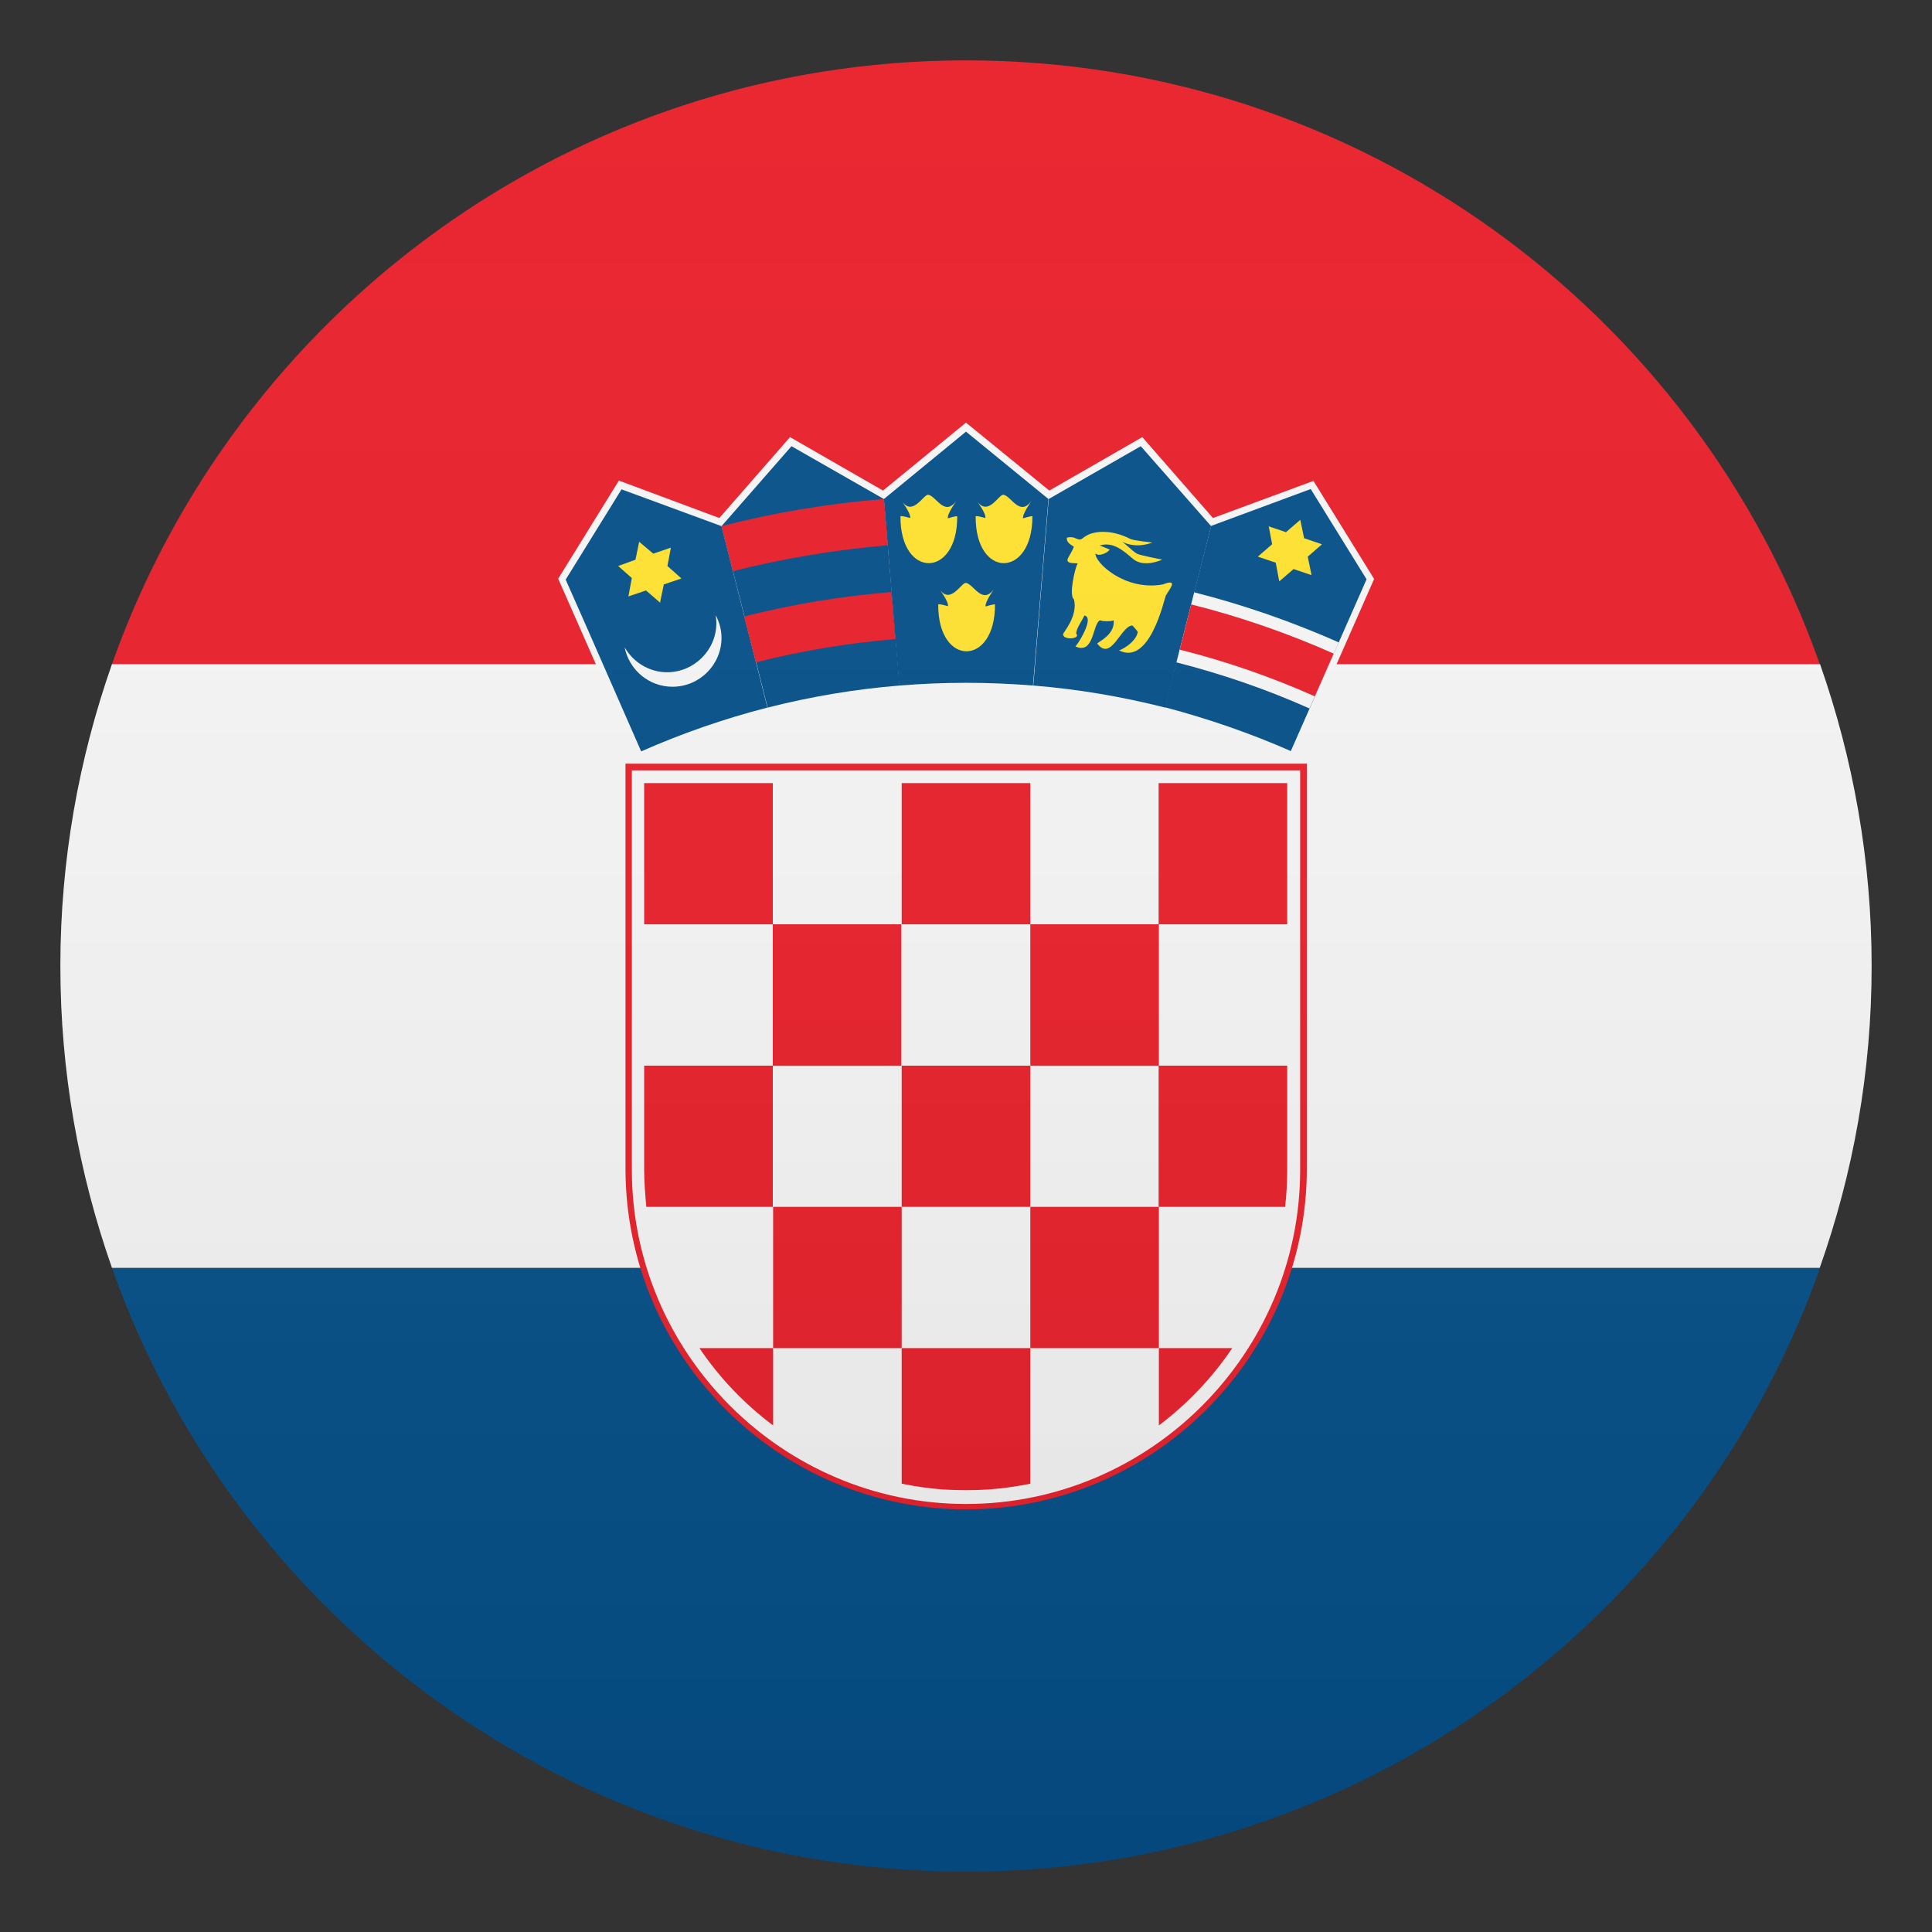 <svg width="24" height="24" viewBox="0 0 24 24" fill="none" xmlns="http://www.w3.org/2000/svg">
<rect x="0" y="0" width="24" height="24" fill="#333333" stroke="none"/>
<path d="M12 0.75C7.103 0.75 2.936 3.881 1.391 8.25H22.605C21.064 3.881 16.898 0.75 12 0.75Z" fill="#E81C27"/>
<path d="M12 23.25C16.898 23.25 21.064 20.119 22.609 15.75H1.391C2.936 20.119 7.103 23.25 12 23.25Z" fill="#014D87"/>
<path d="M1.391 8.25C0.979 9.424 0.75 10.684 0.75 12C0.75 13.316 0.979 14.576 1.391 15.75H22.605C23.021 14.576 23.25 13.316 23.25 12C23.25 10.684 23.021 9.424 22.609 8.25H1.391Z" fill="#F5F5F5"/>
<path d="M16.08 9.439L17.07 7.192L16.316 5.974L15.068 6.435L14.19 5.43L13.035 6.094L12 5.25L10.969 6.094L9.814 5.43L8.936 6.435L7.688 5.97L6.934 7.189L7.924 9.435C9.169 8.873 10.553 8.557 12.008 8.557C13.451 8.557 14.835 8.873 16.08 9.439Z" fill="#F5F5F5"/>
<path d="M13.024 6.199L12 5.362L10.98 6.199L11.171 8.516C11.445 8.494 11.723 8.482 12 8.482C12.281 8.482 12.559 8.494 12.832 8.516L13.024 6.199Z" fill="#014D87"/>
<path d="M12 18.75C14.329 18.75 16.234 16.845 16.234 14.516V9.487H7.77V14.516C7.77 16.845 9.675 18.75 12 18.75Z" fill="#E81C27"/>
<path d="M12 18.683C14.284 18.683 16.151 16.815 16.151 14.531V9.57H7.849V14.531C7.849 16.815 9.72 18.683 12 18.683Z" fill="#F5F5F5"/>
<path d="M9.6 9.728H8.002V11.482H9.6V9.728Z" fill="#E81C27"/>
<path d="M9.6 13.238H11.197V11.482H9.6V13.238Z" fill="#E81C27"/>
<path d="M8.002 14.52C8.002 14.678 8.014 14.835 8.029 14.992H9.6V13.238H8.002V14.52H8.002Z" fill="#E81C27"/>
<path d="M12.799 13.238H11.201V14.992H12.799V13.238Z" fill="#E81C27"/>
<path d="M12.799 16.747H14.396V14.992H12.799V16.747Z" fill="#E81C27"/>
<path d="M14.396 17.707C14.749 17.441 15.06 17.115 15.307 16.747H14.396V17.707Z" fill="#E81C27"/>
<path d="M9.604 16.747H11.201V14.992H9.604V16.747Z" fill="#E81C27"/>
<path d="M8.689 16.747C8.936 17.115 9.248 17.441 9.604 17.707V16.747H8.689Z" fill="#E81C27"/>
<path d="M12.277 18.503C12.454 18.491 12.63 18.465 12.799 18.431V16.747H11.201V18.431C11.37 18.465 11.543 18.491 11.719 18.503C11.906 18.514 12.09 18.514 12.277 18.503Z" fill="#E81C27"/>
<path d="M15.964 14.992C15.982 14.839 15.99 14.681 15.99 14.52V13.238H14.393V14.992H15.964Z" fill="#E81C27"/>
<path d="M12.799 13.238H14.396V11.482H12.799V13.238Z" fill="#E81C27"/>
<path d="M12.799 9.728H11.201V11.482H12.799V9.728Z" fill="#E81C27"/>
<path d="M15.99 11.482V9.728H14.393V11.482H15.99Z" fill="#E81C27"/>
<path d="M8.963 6.536L7.721 6.079L7.027 7.2L7.294 7.804L7.965 9.334C8.467 9.112 8.992 8.929 9.533 8.79L8.963 6.536Z" fill="#014D87"/>
<path d="M8.891 7.642C8.936 7.729 8.963 7.822 8.963 7.924C8.963 8.257 8.689 8.531 8.355 8.531C8.059 8.531 7.815 8.321 7.759 8.04C7.864 8.224 8.062 8.351 8.287 8.351C8.621 8.351 8.899 8.077 8.899 7.74C8.899 7.706 8.895 7.676 8.891 7.642Z" fill="#F5F5F5"/>
<path d="M8.332 6.803V6.814L8.291 7.031L8.456 7.178L8.464 7.185L8.456 7.189L8.246 7.26L8.201 7.478V7.489L8.194 7.481L8.025 7.335L7.815 7.406L7.808 7.41V7.399L7.849 7.181L7.684 7.035L7.676 7.031L7.688 7.028L7.894 6.953L7.939 6.735V6.728L7.946 6.735L8.115 6.878L8.325 6.806L8.332 6.803Z" fill="#FFE12C"/>
<path d="M10.98 6.199L9.832 5.543L8.963 6.536L9.536 8.79C10.065 8.655 10.616 8.561 11.175 8.516L10.98 6.199Z" fill="#014D87"/>
<path d="M9.39 8.228C9.953 8.085 10.53 7.988 11.123 7.939L11.074 7.354C10.447 7.406 9.836 7.508 9.244 7.658L9.39 8.228Z" fill="#E81C27"/>
<path d="M9.105 7.095C9.727 6.938 10.373 6.829 11.029 6.773L10.98 6.199C10.29 6.255 9.615 6.368 8.963 6.536L9.105 7.095Z" fill="#E81C27"/>
<path d="M12 7.241C11.94 7.234 11.805 7.523 11.666 7.313C11.666 7.313 11.79 7.478 11.775 7.53C11.786 7.534 11.655 7.493 11.655 7.511C11.651 8.288 12.364 8.28 12.36 7.511C12.36 7.496 12.232 7.538 12.244 7.534C12.229 7.485 12.352 7.313 12.349 7.316C12.203 7.519 12.094 7.256 12 7.241C12 7.241 11.996 7.241 12 7.241Z" fill="#FFE12C"/>
<path d="M12.465 6.146C12.405 6.139 12.274 6.428 12.131 6.218C12.131 6.218 12.255 6.383 12.24 6.435C12.251 6.439 12.12 6.398 12.12 6.416C12.116 7.193 12.825 7.185 12.825 6.416C12.825 6.401 12.697 6.443 12.709 6.439C12.694 6.39 12.818 6.218 12.814 6.221C12.668 6.424 12.562 6.161 12.465 6.146Z" fill="#FFE12C"/>
<path d="M11.531 6.146C11.471 6.139 11.336 6.428 11.197 6.218C11.197 6.218 11.321 6.383 11.306 6.435C11.318 6.439 11.186 6.398 11.186 6.416C11.182 7.193 11.895 7.185 11.891 6.416C11.891 6.401 11.764 6.443 11.775 6.439C11.76 6.39 11.884 6.218 11.88 6.221C11.734 6.424 11.629 6.161 11.531 6.146C11.531 6.146 11.527 6.146 11.531 6.146Z" fill="#FFE12C"/>
<path d="M15.045 6.536L14.171 5.543L13.027 6.199L12.836 8.516C13.395 8.561 13.943 8.655 14.475 8.79L15.045 6.536Z" fill="#014D87"/>
<path d="M13.252 6.679C13.294 6.668 13.331 6.671 13.369 6.69C13.436 6.72 13.432 6.69 13.5 6.652C13.59 6.6 13.796 6.57 14.04 6.694C14.081 6.716 14.314 6.739 14.314 6.739C14.314 6.739 14.126 6.825 13.935 6.728C14.002 6.772 14.055 6.836 14.123 6.878C14.149 6.896 14.438 6.952 14.438 6.952C14.438 6.952 14.213 7.058 14.078 6.945C13.961 6.848 13.834 6.724 13.661 6.776C13.676 6.78 13.785 6.829 13.785 6.825C13.762 6.87 13.643 6.919 13.609 6.874C13.594 6.982 13.969 7.346 14.445 7.26C14.648 7.181 14.527 7.32 14.482 7.399C14.464 7.433 14.287 8.28 13.898 8.078C13.894 8.092 14.111 7.991 14.134 7.849C14.134 7.845 14.066 7.766 14.066 7.77C13.924 7.774 13.804 8.224 13.631 7.995C13.62 7.984 13.856 7.89 13.834 7.706C13.807 7.721 13.699 7.721 13.665 7.706C13.571 7.744 13.594 8.141 13.357 8.029C13.365 8.044 13.609 7.669 13.47 7.646C13.444 7.71 13.369 7.804 13.369 7.871C13.432 7.939 13.196 7.957 13.207 7.875C13.211 7.853 13.391 7.654 13.342 7.447C13.275 7.399 13.35 7.069 13.387 6.997C13.162 7.001 13.297 6.923 13.339 6.791C13.283 6.754 13.249 6.735 13.252 6.679C13.252 6.679 13.29 6.668 13.252 6.679Z" fill="#FFE12C"/>
<path d="M16.035 9.33L16.976 7.196L16.282 6.075L15.045 6.533L14.471 8.786C15.011 8.929 15.533 9.109 16.035 9.33Z" fill="#014D87"/>
<path d="M14.835 7.358C15.454 7.515 16.054 7.725 16.631 7.98L16.267 8.801C15.739 8.565 15.184 8.374 14.614 8.228L14.835 7.358Z" fill="#F5F5F5"/>
<path d="M16.324 8.67L16.567 8.119C16.001 7.868 15.409 7.661 14.797 7.508L14.655 8.07C15.236 8.216 15.795 8.411 16.335 8.651L16.324 8.67Z" fill="#E81C27"/>
<path d="M15.758 6.529L15.761 6.54L15.803 6.761L15.634 6.907L15.626 6.915L15.637 6.919L15.848 6.99L15.889 7.211L15.893 7.222L15.9 7.215L16.069 7.069L16.279 7.14L16.29 7.144V7.132L16.245 6.915L16.414 6.769L16.421 6.761L16.41 6.757L16.2 6.686L16.155 6.469L16.151 6.457L16.144 6.465L15.975 6.611L15.765 6.54L15.758 6.529Z" fill="#FFE12C"/>
<path opacity="0.1" d="M12 23.25C18.213 23.25 23.25 18.213 23.25 12C23.25 5.787 18.213 0.75 12 0.75C5.787 0.75 0.75 5.787 0.75 12C0.75 18.213 5.787 23.25 12 23.25Z" fill="url(#paint0_linear)"/>
<defs>
<linearGradient id="paint0_linear" x1="23.25" y1="23.25" x2="23.25" y2="0.75" gradientUnits="userSpaceOnUse">
<stop stop-color="#1A1A1A"/>
<stop offset="0.102" stop-color="#393939" stop-opacity="0.949"/>
<stop offset="0.347" stop-color="#7F7F7F" stop-opacity="0.826"/>
<stop offset="0.569" stop-color="#B6B6B6" stop-opacity="0.716"/>
<stop offset="0.758" stop-color="#DEDEDE" stop-opacity="0.621"/>
<stop offset="0.908" stop-color="#F6F6F6" stop-opacity="0.546"/>
<stop offset="1" stop-color="white" stop-opacity="0.5"/>
</linearGradient>
</defs>
</svg>
